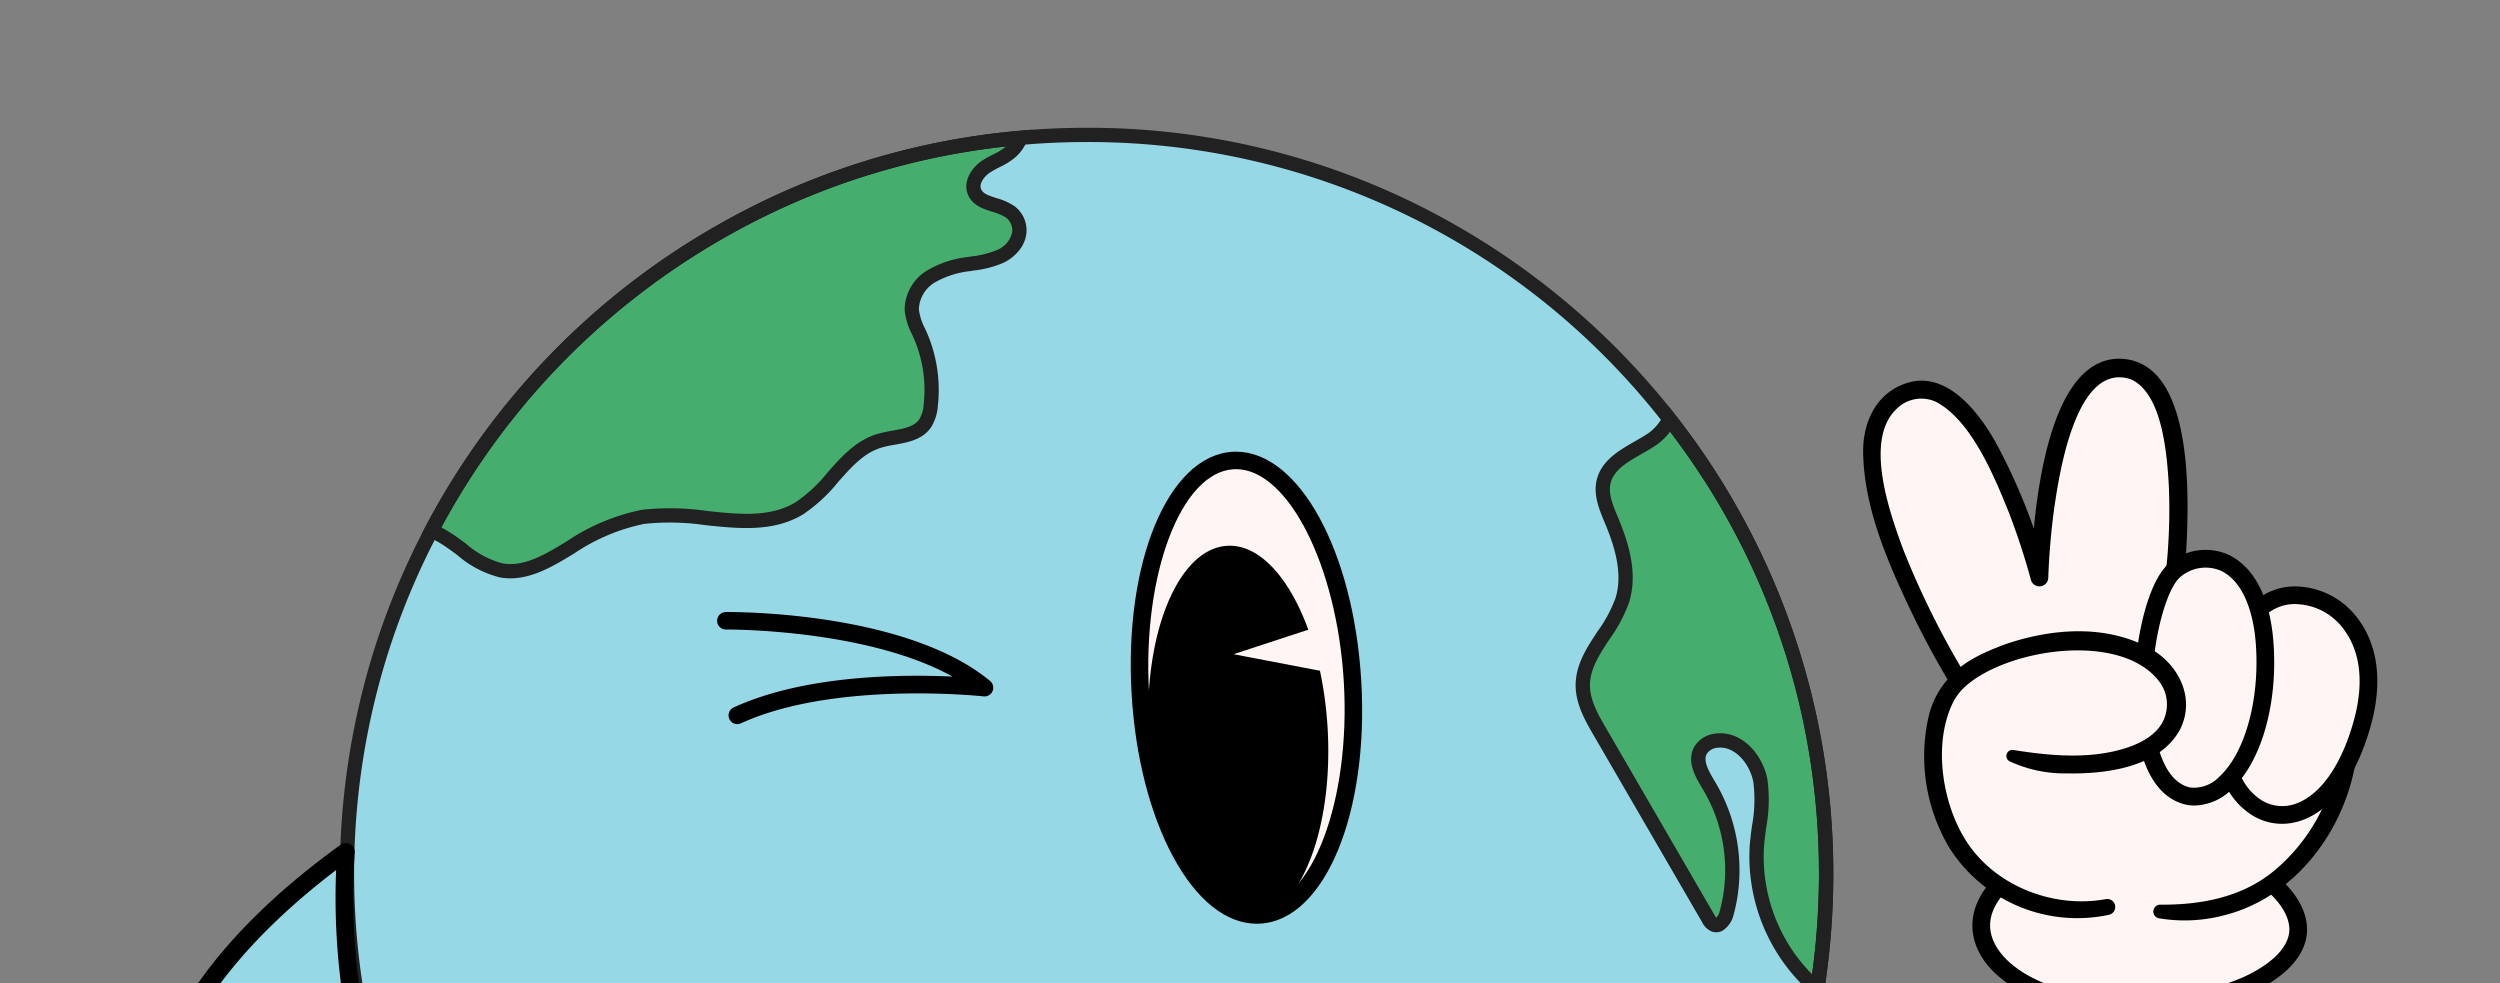 <svg xmlns="http://www.w3.org/2000/svg" xmlns:xlink="http://www.w3.org/1999/xlink" width="333" height="131" viewBox="0 0 333 131">
  <rect x="0" y="0" width="333" height="131" fill="#808080" stroke="none"/>
  <defs>
    <clipPath id="clip-path">
      <rect id="Rectangle_272" data-name="Rectangle 272" width="333" height="131" transform="translate(16239 2619.063)" fill="#fff" stroke="#707070" stroke-width="1"/>
    </clipPath>
    <clipPath id="clip-path-2">
      <rect id="Rectangle_271" data-name="Rectangle 271" width="297.698" height="329.337" fill="none"/>
    </clipPath>
  </defs>
  <g id="Groupe_de_masques_47" data-name="Groupe de masques 47" transform="translate(-16239 -2619.063)" clip-path="url(#clip-path)">
    <g id="Groupe_308" data-name="Groupe 308" transform="translate(16257.957 2636.084)">
      <g id="Groupe_307" data-name="Groupe 307" clip-path="url(#clip-path-2)">
        <path id="Tracé_4837" data-name="Tracé 4837" d="M156.044,89.907v0Zm17.226,36.331c-9.607,0-19.129-5.052-26.814-14.227-4.636-5.537-10.052-14.646-10.052-22.1a9.82,9.82,0,0,1,19.637-.217c.209,1.2,1.979,5.75,5.991,10.3,2.169,2.462,6.513,6.59,11.239,6.59,10.487,0,16.9-18.486,17.4-28.395a9.82,9.82,0,1,1,19.615.989,67.833,67.833,0,0,1-8.094,27.764c-6.932,12.44-17.206,19.29-28.926,19.29Z" transform="translate(62.658 31.633)" fill="#96d8e6"/>
        <path id="Tracé_4838" data-name="Tracé 4838" d="M146.595,81.637a8.653,8.653,0,0,0-8.641,8.645c0,7.135,5.267,15.955,9.776,21.34,7.457,8.9,16.659,13.806,25.911,13.806,11.274,0,21.181-6.636,27.9-18.684a66.572,66.572,0,0,0,7.945-27.251,8.642,8.642,0,1,0-17.261-.871c-.534,10.593-7.2,29.515-18.579,29.515-5.189,0-9.823-4.38-12.123-6.99A30.461,30.461,0,0,1,155.4,90.89a1.168,1.168,0,0,1-.168-.606c0-.034,0-.066,0-.1s-.006-.064-.006-.1a8.692,8.692,0,0,0-8.639-8.451Zm27.046,46.149c-9.962,0-19.8-5.2-27.718-14.649C141.16,107.449,135.6,98.051,135.6,90.284a11,11,0,0,1,21.991-.347,26.6,26.6,0,0,0,5.7,9.652c2.037,2.313,6.091,6.192,10.354,6.192,9.61,0,15.76-18.019,16.227-27.277a11,11,0,1,1,21.968,1.109,69.062,69.062,0,0,1-8.239,28.279C196.445,120.722,185.806,127.786,173.641,127.786Z" transform="translate(62.287 31.261)"/>
        <path id="Tracé_4839" data-name="Tracé 4839" d="M210.061,77.106c-.1,5.8-11,10.522-22.655,10.318s-19.659-5.254-19.558-11.058,9.07-11.764,20.727-11.558S210.163,71.3,210.061,77.106Z" transform="translate(77.101 29.767)" fill="#fff5f5"/>
        <path id="Tracé_4840" data-name="Tracé 4840" d="M188.357,66.352c-10.786,0-18.874,5.423-18.961,10.405-.082,4.687,6.779,9.657,18.4,9.859a36.9,36.9,0,0,0,15.158-2.8c3.962-1.776,6.258-4.093,6.3-6.358.042-2.36-2.109-5.057-5.754-7.214a30.511,30.511,0,0,0-14.575-3.885c-.188,0-.378,0-.566,0Zm.136,22.629c-.247,0-.492,0-.738-.007-11.927-.209-20.834-5.478-20.714-12.257.123-6.976,10.37-12.93,21.925-12.715A32.9,32.9,0,0,1,204.7,68.214c4.45,2.633,6.968,6.017,6.912,9.284s-2.789,6.271-7.691,8.467a39,39,0,0,1-15.425,3.015" transform="translate(76.73 29.397)"/>
        <path id="Tracé_4841" data-name="Tracé 4841" d="M189.232,93.72c-7.937,1.786-20.826-2.39-22.937-16.679-1.471-9.966,3.114-13.465,3.114-13.465s-18.684-30.222-8.512-37.5c11.09-7.939,19.278,23.77,19.278,23.77s.553-27.119,10.135-27.906,8.712,19.878,7.974,26.854,5.476,9.627,10.144,10.525c10.478,2.017,14.95,8.955,11.86,18.423-2.719,8.334-10.2,17.864-24.092,16.586" transform="translate(72.517 10.066)" fill="#fff5f5"/>
        <path id="Tracé_4842" data-name="Tracé 4842" d="M189.834,95.142a20.169,20.169,0,0,1-21.263-8.883,23.835,23.835,0,0,1-2.751-17.654,11.349,11.349,0,0,1,3.244-5.582l-.288,1.557c-1.665-2.751-3.174-5.529-4.61-8.378-3.392-7.022-7.087-14.989-7.1-22.948.032-3.626,1.614-7.272,5.232-8.723,5.516-2.285,9.951,3.352,12.342,7.542a78.361,78.361,0,0,1,7.047,17.854c.007.009-2.316.273-2.319.274.305-7.482,1.719-28.962,11.71-29.124,11.05.013,9.321,22.025,8.749,29.444-.035,4.042,3.669,6.516,7.227,7.505,1.348.4,2.748.62,4.11.988A20.279,20.279,0,0,1,217.54,62l.225.184.447.371a14.988,14.988,0,0,1,1.665,1.627,13.475,13.475,0,0,1,2.282,4.091,15.739,15.739,0,0,1,.5,2.281l.076.576A14.753,14.753,0,0,1,222.728,74c-.037.286-.055.842-.128,1.131-1.605,9.083-8.14,17.682-17.3,20.044a20.637,20.637,0,0,1-8.814.442.917.917,0,0,1,.144-1.821c5.424.053,10.9-.984,15.15-4.489a24.322,24.322,0,0,0,8.568-15.517,10.624,10.624,0,0,0-6.116-11c-2.409-1.35-5.222-1.721-7.863-2.44-2.944-.879-5.884-2.4-7.615-5.116a8.986,8.986,0,0,1-1.366-4.642c0-1.567.213-2.859.29-4.355a75.728,75.728,0,0,0,.1-8.358c-.254-4.175-.864-12.184-5.057-14.061-7.441-2.472-9.649,13.089-10.325,18.081-.344,2.767-.578,5.586-.67,8.349a1.178,1.178,0,0,1-2.319.269c-.8-2.973-1.788-5.963-2.894-8.863-1.954-4.858-5-12.291-9.7-14.811a4.654,4.654,0,0,0-5.281.909c-4.41,4.145-.912,13.924.922,18.865a113.217,113.217,0,0,0,8.327,16.723,1.13,1.13,0,0,1-.064,1.262l-.223.295-.063.057a7.591,7.591,0,0,0-1.362,1.849c-2.69,5.375-1.531,13.213,1.522,18.192,3.77,6.233,11.743,9.372,18.8,8.066a1.064,1.064,0,0,1,.441,2.081Z" transform="translate(72.148 9.682)"/>
        <path id="Tracé_4843" data-name="Tracé 4843" d="M192.652,47.907c-.881,2.841-6.121,17.26,1.213,22.709,4.359,3.238,11.262.766,14.513-10.8s-3.542-17-8.41-17.134A6.988,6.988,0,0,0,192.652,47.907Z" transform="translate(87.285 19.604)" fill="#fff5f5"/>
        <path id="Tracé_4844" data-name="Tracé 4844" d="M194.157,48.628c-.054.174-.124.39-.206.644-3.465,10.717-3.129,17.7,1,20.77a5.234,5.234,0,0,0,4.94.771c3.276-1.119,6.1-5.108,7.736-10.944,1.77-6.3.308-10.11-1.23-12.2a8.109,8.109,0,0,0-6.078-3.437,5.789,5.789,0,0,0-6.16,4.4Zm3.929,24.851a7.559,7.559,0,0,1-4.543-1.544c-7.576-5.627-3.254-19-1.834-23.389.079-.244.146-.451.2-.617a8.166,8.166,0,0,1,8.473-6.053,10.541,10.541,0,0,1,7.913,4.394c1.85,2.512,3.631,7.021,1.6,14.237-1.881,6.69-5.165,11.142-9.244,12.536A7.929,7.929,0,0,1,198.085,73.479Z" transform="translate(86.906 19.234)"/>
        <path id="Tracé_4845" data-name="Tracé 4845" d="M186.922,40.791c-4.687,3.6-7.419,28.367,1.808,30.184,5.915.861,10.85-8.753,10.1-20.143s-7.546-13.385-11.905-10.04" transform="translate(83.879 18.065)" fill="#fff5f5"/>
        <path id="Tracé_4846" data-name="Tracé 4846" d="M189.3,70.184a4.669,4.669,0,0,0,3.857-1.451c3.394-3.138,5.35-10.153,4.867-17.454-.34-5.144-2.058-8.784-4.711-9.986a5.155,5.155,0,0,0-5.3.8c-2.533,1.945-5.118,13.768-3.2,21.972C185.393,66.562,186.645,69.641,189.3,70.184Zm.54,2.395a6.346,6.346,0,0,1-.908-.066l-.058-.01c-2.154-.425-5.006-2.139-6.354-7.9-1.932-8.254.267-21.47,4.057-24.38a7.471,7.471,0,0,1,7.708-1.081c2.039.925,5.544,3.71,6.09,11.98.536,8.1-1.669,15.688-5.619,19.341A7.228,7.228,0,0,1,189.835,72.579Z" transform="translate(83.511 17.694)"/>
        <path id="Tracé_4847" data-name="Tracé 4847" d="M172.832,62.117c5.973,2.145,20.972,2.071,21.953-6.154.482-5.757-6.291-10.148-16.412-8.925-5.687.687-11.006,3.26-12.6,5.092" transform="translate(76.15 21.513)" fill="#fff5f5"/>
        <path id="Tracé_4848" data-name="Tracé 4848" d="M173.476,61.773c4.685.75,9.7,1.214,14.31-.067,2.1-.588,4.324-1.6,5.439-3.469a5.058,5.058,0,0,0-.416-5.681c-5.149-6.571-20.167-4.295-25.781.765a1.179,1.179,0,0,1-1.767-1.56c1.939-2.021,4.476-3.072,7.012-4.042,6.173-2.132,13.445-2.748,19.377.52,3.824,2.118,6.1,6.636,3.994,10.805-2.733,5.061-9.884,5.937-15.04,5.843a17.435,17.435,0,0,1-7.666-1.615.806.806,0,0,1,.537-1.5" transform="translate(75.775 21.109)"/>
        <path id="Tracé_4849" data-name="Tracé 4849" d="M113.4,223.431a9.827,9.827,0,0,1-9.319-12.925,128.818,128.818,0,0,0,5.019-28.4c1.006-14.744-.047-36.414-10.761-55.93a9.821,9.821,0,1,1,17.215-9.46c24.939,45.424,7.9,97.8,7.16,100.005A9.825,9.825,0,0,1,113.4,223.431Z" transform="translate(44.616 51.273)" fill="#96d8e6"/>
        <path id="Tracé_4850" data-name="Tracé 4850" d="M107.307,113.171a8.643,8.643,0,0,0-7.559,12.8c10.853,19.767,11.92,41.678,10.9,56.578a130.713,130.713,0,0,1-5.074,28.691,8.642,8.642,0,1,0,16.394,5.471c.73-2.186,17.617-54.09-7.075-99.064a8.651,8.651,0,0,0-7.59-4.48Zm6.469,111.809A11.008,11.008,0,0,1,103.337,210.5a128.2,128.2,0,0,0,4.962-28.11c1-14.586-.039-36.015-10.617-55.282a11,11,0,1,1,19.278-10.595c25.184,45.869,7.989,98.72,7.244,100.947A10.985,10.985,0,0,1,113.776,224.98Z" transform="translate(44.244 50.903)"/>
        <path id="Tracé_4851" data-name="Tracé 4851" d="M54.5,196.683l-.949-19.625-.061,0c.14-.007,13.954-.96,19.211-10.424,4.883-8.791,1.963-23.63-8.447-42.912a9.821,9.821,0,1,1,17.28-9.337c14.014,25.959,16.781,46.815,8.223,61.991C79.1,195.281,55.5,196.635,54.5,196.683Z" transform="translate(24.57 50.175)" fill="#96d8e6"/>
        <path id="Tracé_4852" data-name="Tracé 4852" d="M55.15,178.476l.838,17.308c4.963-.49,23.971-3.4,33.113-19.615,8.346-14.8,5.575-35.273-8.234-60.851a8.642,8.642,0,0,0-15.206,8.216C76.271,143.188,79.188,158.42,74.1,167.58c-4.616,8.311-15.329,10.414-18.95,10.9m-.282,19.757a1.18,1.18,0,0,1-1.176-1.122l-.931-19.25a1.153,1.153,0,0,1-.077-.363,1.177,1.177,0,0,1,1.1-1.242c.13-.009,13.336-.97,18.252-9.82,4.677-8.422,1.754-22.87-8.454-41.78A11,11,0,1,1,82.94,114.2c14.218,26.338,16.983,47.579,8.213,63.13-10.976,19.465-35.2,20.854-36.227,20.9Z" transform="translate(24.2 49.806)"/>
        <path id="Tracé_4853" data-name="Tracé 4853" d="M117.006,178.051c16.984,0,21.365,5.715,21.365,10.789,0,5.741-7.3,8.587-7.532,8.74H103.173c-.231-.153-7.532-3-7.532-8.74C95.641,183.766,100.022,178.051,117.006,178.051Z" transform="translate(43.933 81.789)" fill="#fff5f5"/>
        <path id="Tracé_4854" data-name="Tracé 4854" d="M103.81,196.772h27.132c2.487-1.151,6.62-3.654,6.62-7.559,0-6.2-7.168-9.611-20.186-9.611s-20.187,3.413-20.187,9.611C97.189,193.117,101.324,195.62,103.81,196.772Zm27.4,2.358H103.543a1.165,1.165,0,0,1-.572-.149l-.118-.054c-5.172-2.385-8.019-5.836-8.019-9.715,0-4.47,2.929-11.968,22.543-11.968s22.543,7.5,22.543,11.968c0,3.879-2.847,7.33-8.019,9.715l-.118.054a1.165,1.165,0,0,1-.572.149" transform="translate(43.563 81.418)"/>
        <path id="Tracé_4855" data-name="Tracé 4855" d="M127.686,189.615s11.425.5,11.241,8.8c-.109,4.886-1.007,6.573-1.007,6.573s4.073-.654,6.608.538c0,0,6.573-7.151,22.327-7.151,16.752,0,22.824,11.84,22.824,18.837,0,5.817-2.844,7.3-2.844,7.3a11.709,11.709,0,0,1,1.883,6.38c.041,3.883-9.873,10.893-38.692,10.893-22.136,0-30.166-1.627-30.166-1.627l-1.4-6.471-2.481,6.042s-17.949-1.993-20.485-6.76c-2.259-4.251,2.151-10.418,2.151-10.418s-3.12-4.882-3.12-13.954,1.672-14.4,3.621-17.222c1.961-2.846,8.915-4.229,18.06-2.768" transform="translate(43.422 86.371)" fill="#fff5f5"/>
        <path id="Tracé_4856" data-name="Tracé 4856" d="M128.11,189.074c4.992-.108,11.147,2.3,12.253,7.7a11.781,11.781,0,0,1,.139,3.114,17.369,17.369,0,0,1-1.154,6.018c0,.017-1.227-1.715-1.229-1.713a13.752,13.752,0,0,1,7.3.635l-1.367.269c6.97-6.513,18.624-8.286,27.808-7.218,8.638,1.084,16.441,6.786,18.769,15.4,1.089,4,1.013,9.57-2.5,12.422a2.764,2.764,0,0,1-.358.231l.4-1.745a12.582,12.582,0,0,1,1.947,5.106,7.964,7.964,0,0,1,.042,2.928c-1.259,4.1-7,6.318-10.664,7.57-12.79,3.951-26.356,3.669-39.592,3.412a159.5,159.5,0,0,1-19.891-1.513,1.149,1.149,0,0,1-.918-.906l-1.4-6.472,2.242.2s-2.484,6.048-2.484,6.053a1.17,1.17,0,0,1-1.217.714c-2.8-.337-5.537-.789-8.285-1.366-3.958-.931-9.988-2.166-12.718-5.405-2.6-3.825-.413-8.844,1.842-12.266l-.034,1.322a29.148,29.148,0,0,1-3.327-12.9c-.124-6.2.254-13.976,3.666-19.364a7.035,7.035,0,0,1,2.922-2.431c5.191-2.245,11.147-1.868,16.434-.776a.9.9,0,0,1-.274,1.783c-4.391-.4-14.319-1.112-17.054,2.757a18.055,18.055,0,0,0-2.179,5.54,49.66,49.66,0,0,0-1.046,12.387,28.112,28.112,0,0,0,2.687,11.454,1.342,1.342,0,0,1,.123,1.6A16.881,16.881,0,0,0,98,225.261c-1.6,3.046-2.944,7.466.962,9.268a36.624,36.624,0,0,0,9.476,3.078c2.657.558,5.375,1.006,8.057,1.328l-1.22.724,2.481-6.043a1.177,1.177,0,0,1,1.538-.642,1.193,1.193,0,0,1,.7.842l1.4,6.471-.918-.906c3.164.537,6.449.8,9.665,1.019,6.541.432,13.109.568,19.669.582,9.724-.039,19.621-.521,28.951-3.431,2.971-1.011,7.975-2.9,9.108-5.909l.039-.175a1.144,1.144,0,0,1,.01-.158A11.02,11.02,0,0,0,186.528,226c-.083-.146-.2-.328-.257-.412l.4-1.745c2.6-2.138,2.533-6.859,1.675-9.938a18.883,18.883,0,0,0-13.036-12.861c-8.788-2.569-22.69-.722-29.54,5.659-.819.835-1.738-.038-2.685-.149a13.27,13.27,0,0,0-3.057-.174c-.515.025-1.068.073-1.54.143l-1.226-1.719a18.6,18.6,0,0,0,.779-5.035,6.859,6.859,0,0,0-.992-4.612c-1.929-2.726-5.853-3.631-9.022-4.266A.915.915,0,0,1,128.11,189.074Z" transform="translate(43.039 86.003)"/>
        <path id="Tracé_4857" data-name="Tracé 4857" d="M135.58,219.737c-24.649,0-38.464-6.338-39.041-6.608a1.179,1.179,0,0,1,1-2.135c.136.063,13.966,6.385,38.041,6.385,42.283,0,49.722-4.177,50.016-4.355a1.169,1.169,0,0,1,1.623.339,1.191,1.191,0,0,1-.343,1.642C186.585,215.2,179.239,219.737,135.58,219.737Z" transform="translate(44.034 96.87)"/>
        <path id="Tracé_4858" data-name="Tracé 4858" d="M131.471,201.278a18.438,18.438,0,0,0-4.263,7.024,20.745,20.745,0,0,0-.709,2.78.935.935,0,0,1-1.848-.248,15.521,15.521,0,0,1,.448-3.139,17.163,17.163,0,0,1,3.647-7,12.9,12.9,0,0,1,1.167-1.182A1.179,1.179,0,0,1,131.471,201.278Z" transform="translate(57.259 91.508)"/>
        <path id="Tracé_4859" data-name="Tracé 4859" d="M127.861,201.155a10.73,10.73,0,0,0-6.132,4.215,23.609,23.609,0,0,0-2.5,4.251.818.818,0,0,1-1.538-.552c.171-.575.362-1.146.55-1.722a17.666,17.666,0,0,1,2.2-4.037,11.91,11.91,0,0,1,5.248-4.051,7.562,7.562,0,0,1,2.033-.458A1.179,1.179,0,0,1,127.861,201.155Z" transform="translate(54.046 91.32)"/>
        <path id="Tracé_4860" data-name="Tracé 4860" d="M98.766,226.328a1.181,1.181,0,0,1-1.131-.846c-1.365-4.651,1.814-12.435,1.951-12.765a1.178,1.178,0,1,1,2.177.9c-.838,2.031-2.8,8-1.867,11.2a1.179,1.179,0,0,1-.8,1.464A1.148,1.148,0,0,1,98.766,226.328Z" transform="translate(44.693 97.378)"/>
        <path id="Tracé_4861" data-name="Tracé 4861" d="M104.431,227.952a1.178,1.178,0,0,1-1.173-1.09c-.426-5.655,2.307-12.264,2.424-12.543a1.179,1.179,0,1,1,2.174.911c-.026.063-2.631,6.372-2.249,11.456a1.18,1.18,0,0,1-1.087,1.264Z" transform="translate(47.412 98.116)"/>
        <path id="Tracé_4862" data-name="Tracé 4862" d="M107.18,228.027a1.177,1.177,0,0,1-1.173-1.09c-.426-5.656,2.144-11.848,2.253-12.11a1.178,1.178,0,0,1,2.173.912c-.025.058-2.459,5.94-2.077,11.02a1.181,1.181,0,0,1-1.087,1.265Z" transform="translate(48.673 98.35)"/>
        <path id="Tracé_4863" data-name="Tracé 4863" d="M122.887,230.151a1.148,1.148,0,0,1-.279-.034,1.177,1.177,0,0,1-.867-1.424c1.118-4.6.541-12.011.536-12.085a1.178,1.178,0,1,1,2.348-.188c.026.318.614,7.864-.594,12.831a1.179,1.179,0,0,1-1.144.9Z" transform="translate(55.907 98.915)"/>
        <path id="Tracé_4864" data-name="Tracé 4864" d="M138.463,230.15c-.045,0-.09,0-.136-.007a1.179,1.179,0,0,1-1.036-1.306,45.358,45.358,0,0,0-.5-12.1,1.178,1.178,0,0,1,2.312-.457,46.858,46.858,0,0,1,.53,12.822A1.179,1.179,0,0,1,138.463,230.15Z" transform="translate(62.826 98.915)"/>
        <path id="Tracé_4865" data-name="Tracé 4865" d="M148.181,228.748c-.045,0-.09,0-.136-.007a1.179,1.179,0,0,1-1.036-1.306,24.007,24.007,0,0,0-1.575-11.027,1.179,1.179,0,0,1,2.158-.95A26.026,26.026,0,0,1,149.35,227.7,1.179,1.179,0,0,1,148.181,228.748Z" transform="translate(66.761 98.649)"/>
        <path id="Tracé_4866" data-name="Tracé 4866" d="M155.052,226.762c-.045,0-.09,0-.136-.007a1.179,1.179,0,0,1-1.036-1.306,17.7,17.7,0,0,0-1.836-10.058,1.179,1.179,0,0,1,2.029-1.2,19.775,19.775,0,0,1,2.148,11.529A1.178,1.178,0,0,1,155.052,226.762Z" transform="translate(69.768 98.124)"/>
        <path id="Tracé_4867" data-name="Tracé 4867" d="M157.933,224.731q-.05,0-.1,0a1.177,1.177,0,0,1-1.074-1.274c.339-4.018-1.407-8.963-1.424-9.013a1.178,1.178,0,1,1,2.218-.8c.08.222,1.937,5.471,1.554,10.007A1.18,1.18,0,0,1,157.933,224.731Z" transform="translate(71.322 97.78)"/>
        <path id="Tracé_4868" data-name="Tracé 4868" d="M64.431,169.841c3.035,16.718-1.8,22.051-6.792,22.959-5.646,1.026-9.749-5.652-9.941-5.852l-2.474-13.616-2.472-13.616c.109-.255,1.6-7.951,7.249-8.977C54.992,149.833,61.4,153.124,64.431,169.841Z" transform="translate(19.638 69.18)" fill="#fff5f5"/>
        <path id="Tracé_4869" data-name="Tracé 4869" d="M49.18,186.845c1.576,2.242,4.775,5.862,8.619,5.165,6.094-1.108,8.169-8.775,5.843-21.588-1.335-7.354-3.416-12.591-6.185-15.567a7.274,7.274,0,0,0-6.875-2.585c-3.841.7-5.565,5.214-6.252,7.869Zm7.647,7.611c-3.362,0-6.723-2.186-9.6-6.285-.032-.044-.057-.08-.074-.105a1.181,1.181,0,0,1-.248-.536L41.964,160.3a1.187,1.187,0,0,1,.044-.59c.009-.031.019-.073.032-.127,1.421-5.516,4.307-8.936,8.121-9.63a9.558,9.558,0,0,1,9.022,3.3c3.081,3.311,5.362,8.949,6.779,16.753,3.505,19.306-3.345,23.529-7.742,24.329A7.864,7.864,0,0,1,56.827,194.456Z" transform="translate(19.268 68.809)"/>
        <path id="Tracé_4870" data-name="Tracé 4870" d="M64.2,182.121s1.551,11.335-6.649,12.638c-4.825.768-6.644.184-6.644.184s1.37,3.892.652,6.6c0,0,8.206,5.189,11.023,20.7,2.995,16.491-7.565,24.583-14.446,25.835-5.721,1.039-7.692-1.494-7.692-1.494a11.7,11.7,0,0,1-5.938,2.995c-3.812.731-12.477-7.774-17.629-36.141-3.956-21.787-3.79-29.982-3.79-29.982l6.113-2.531-6.386-1.362s-1.246-18.025,2.987-21.372c3.777-2.986,10.631.255,10.631.255S30.676,154.5,39.6,152.88s14.456-.928,17.585.484c3.148,1.42,5.753,8.019,5.95,17.282" transform="translate(5.808 69.796)" fill="#fff5f5"/>
        <path id="Tracé_4871" data-name="Tracé 4871" d="M65.473,182.391c1,4.9-.269,11.383-5.386,13.438a11.776,11.776,0,0,1-3.038.693,17.343,17.343,0,0,1-6.125-.061c-.016,0,1.468-1.513,1.465-1.516a13.778,13.778,0,0,1,.68,7.3l-.509-1.3c7.651,5.7,11.478,16.851,12.07,26.082.477,8.7-3.736,17.4-11.79,21.226-3.739,1.788-9.232,2.709-12.664-.239a3.152,3.152,0,0,1-.29-.311l1.788.083A12.6,12.6,0,0,1,37,250.613a7.978,7.978,0,0,1-2.872.563c-4.258-.506-7.465-5.759-9.35-9.143-6.172-11.882-8.318-25.286-10.431-38.362a159.639,159.639,0,0,1-2.068-19.849,1.148,1.148,0,0,1,.728-1.065l6.115-2.531.2,2.242c-.006,0-6.391-1.363-6.4-1.363a1.167,1.167,0,0,1-.919-1.07c-.169-2.817-.213-5.592-.139-8.4.212-4.073.341-10.207,3.043-13.484,3.314-3.248,8.609-1.989,12.391-.381l-1.3.2a29.112,29.112,0,0,1,12.091-5.581c6.078-1.23,13.791-2.247,19.7.147a7.049,7.049,0,0,1,2.913,2.441c3.135,4.708,3.829,10.637,3.7,16.037a.9.9,0,0,1-1.8.039c-.391-4.391-1.467-14.284-5.759-16.283-5.7-2.1-12.307-1.1-18.207.028A28.117,28.117,0,0,0,27.851,159.5c-.089.07-.193.159-.247.2a1.2,1.2,0,0,1-1.306.2,16.745,16.745,0,0,0-1.8-.68c-3.282-1.032-7.869-1.562-8.943,2.6a36.651,36.651,0,0,0-1.332,9.878c-.074,2.714-.029,5.47.133,8.167l-.93-1.071,6.386,1.362a1.18,1.18,0,0,1,.2,2.243l-6.115,2.531.728-1.065c.038,3.211.371,6.49.725,9.695.744,6.516,1.786,13.006,2.944,19.465,1.777,9.565,4.019,19.221,8.549,27.884,1.532,2.752,4.261,7.323,7.438,7.91a2.926,2.926,0,0,0,.862-.123,10.98,10.98,0,0,0,4.445-2.208c.128-.107.286-.251.359-.325l1.788.085c2.568,2.179,7.2,1.267,10.074-.127a18.887,18.887,0,0,0,10.318-15.131c.956-9.109-3.346-22.465-10.846-28.066-.968-.657-.273-1.718-.333-2.669a13.215,13.215,0,0,0-.377-3.041c-.117-.5-.263-1.039-.416-1.49l1.471-1.515a18.555,18.555,0,0,0,5.092-.133,6.844,6.844,0,0,0,4.358-1.8c2.338-2.386,2.526-6.409,2.583-9.642A.914.914,0,0,1,65.473,182.391Z" transform="translate(5.437 69.404)"/>
        <path id="Tracé_4872" data-name="Tracé 4872" d="M37,246.092a1.2,1.2,0,0,1-.865-.368c-.241-.252-6.018-6.672-13.823-49.646-4.4-24.262-.641-38.994-.479-39.61a1.178,1.178,0,1,1,2.278.6c-.038.146-3.783,14.89.521,38.587,7.557,41.621,12.994,48.2,13.222,48.455a1.173,1.173,0,0,1-.854,1.98Z" transform="translate(9.269 71.471)"/>
        <path id="Tracé_4873" data-name="Tracé 4873" d="M42.406,188.189a18.728,18.728,0,0,0-6.3-2.7,20.557,20.557,0,0,0-4.232-.442.935.935,0,0,1-.086-1.862A16.7,16.7,0,0,1,42.5,185.4a12.565,12.565,0,0,1,1.372.938,1.179,1.179,0,0,1-1.464,1.848" transform="translate(14.229 84.077)"/>
        <path id="Tracé_4874" data-name="Tracé 4874" d="M41.49,184.633a9.93,9.93,0,0,0-3.864-4.476,15.877,15.877,0,0,0-2.85-1.484c-1.043-.428-2.135-.722-3.219-1.045a.817.817,0,0,1,.333-1.592,20.1,20.1,0,0,1,3.567.664,13.541,13.541,0,0,1,6.361,3.873,9.645,9.645,0,0,1,1.6,2.465,6,6,0,0,1,.36,1.033A1.178,1.178,0,0,1,41.49,184.633Z" transform="translate(14.232 80.861)"/>
        <path id="Tracé_4875" data-name="Tracé 4875" d="M13.593,161.527a1.179,1.179,0,0,1-.53-2.233c4.33-2.174,12.555-.436,12.9-.362a1.179,1.179,0,0,1-.5,2.306c-2.147-.463-8.371-1.332-11.348.163a1.166,1.166,0,0,1-.528.126" transform="translate(5.702 72.672)"/>
        <path id="Tracé_4876" data-name="Tracé 4876" d="M25.246,167.5a1.167,1.167,0,0,1-.254-.028c-.067-.015-6.735-1.452-11.668-.165a1.179,1.179,0,0,1-.594-2.282c5.484-1.429,12.473.08,12.768.145a1.179,1.179,0,0,1-.252,2.331Z" transform="translate(5.443 75.526)"/>
        <path id="Tracé_4877" data-name="Tracé 4877" d="M25.071,170.162a1.157,1.157,0,0,1-.254-.028c-.063-.013-6.281-1.359-11.209-.074a1.179,1.179,0,1,1-.594-2.281c5.484-1.43,12.035-.009,12.313.054a1.179,1.179,0,0,1-.255,2.329" transform="translate(5.573 76.778)"/>
        <path id="Tracé_4878" data-name="Tracé 4878" d="M15.377,186.268q-.584,0-1.138-.032a1.179,1.179,0,0,1,.139-2.354c4.724.279,11.91-1.614,11.983-1.633a1.179,1.179,0,0,1,.606,2.278A54.084,54.084,0,0,1,15.377,186.268Z" transform="translate(6.032 83.699)"/>
        <path id="Tracé_4879" data-name="Tracé 4879" d="M17.063,201.744a1.179,1.179,0,0,1-.076-2.355,45.253,45.253,0,0,0,11.808-2.653,1.179,1.179,0,0,1,.861,2.195,46.889,46.889,0,0,1-12.514,2.812h-.079Z" transform="translate(7.297 90.334)"/>
        <path id="Tracé_4880" data-name="Tracé 4880" d="M19.859,211.058a1.179,1.179,0,0,1-.076-2.355,24,24,0,0,0,10.563-3.52,1.179,1.179,0,0,1,1.319,1.954,25.982,25.982,0,0,1-11.727,3.918Z" transform="translate(8.581 94.16)"/>
        <path id="Tracé_4881" data-name="Tracé 4881" d="M22.761,217.468a1.179,1.179,0,0,1-.076-2.355,17.679,17.679,0,0,0,9.563-3.6,1.179,1.179,0,0,1,1.544,1.782,19.737,19.737,0,0,1-10.952,4.175Z" transform="translate(9.914 97.026)"/>
        <path id="Tracé_4882" data-name="Tracé 4882" d="M24.9,219.94a1.179,1.179,0,0,1-.111-2.352c4.012-.384,8.563-2.986,8.61-3.012a1.178,1.178,0,0,1,1.178,2.042c-.2.118-5.035,2.884-9.563,3.317A.987.987,0,0,1,24.9,219.94Z" transform="translate(10.899 98.494)"/>
        <path id="Tracé_4883" data-name="Tracé 4883" d="M215.7,99.073a99.32,99.32,0,0,1-1.185,15.323v0A98.54,98.54,0,1,1,108.409,1.038q4.339-.385,8.779-.385A98.456,98.456,0,0,1,215.7,99.073" transform="translate(8.583 0.3)" fill="#96d8e6"/>
        <path id="Tracé_4884" data-name="Tracé 4884" d="M163.884,87.151a99.322,99.322,0,0,1-1.185,15.323,23.278,23.278,0,0,1-8.043-18.916c.215-2.919.992-5.852.486-8.734s-2.92-5.763-5.829-5.417a2.843,2.843,0,0,0-2.1,1.191c-.93,1.475.18,3.329,1.083,4.82a21.866,21.866,0,0,1,2.329,16.988c-.228.817-.858,1.811-1.659,1.531a1.634,1.634,0,0,1-.766-.807q-7.235-12.471-14.474-24.943c-1.108-1.909-2.249-3.934-2.252-6.141-.007-4.231,4.031-7.335,5.273-11.379,1.07-3.476-.041-7.227-1.44-10.582-.69-1.656-1.47-3.432-1.055-5.176.683-2.873,4.037-4.012,6.487-5.664a7.862,7.862,0,0,0,2.3-2.639,97.94,97.94,0,0,1,20.838,60.544" transform="translate(60.396 12.222)" fill="#45ad6e"/>
        <path id="Tracé_4885" data-name="Tracé 4885" d="M163.227,88.522c0,.255-.006.509-.01.765,0,.178-.006.359-.012.538,0,.2-.009.41-.016.614,0,.077,0,.156-.006.233-.009.242-.016.486-.026.73,0,.058,0,.118-.007.178-.009.244-.02.487-.032.728-.01.22-.02.436-.032.655-.01.185-.019.371-.029.555-.036.626-.08,1.248-.13,1.872-.022.287-.045.576-.07.861-.044.521-.093,1.036-.149,1.556-.02.185-.038.377-.06.562s-.042.384-.066.576c-.079.709-.168,1.414-.266,2.119a22.258,22.258,0,0,1-6.411-16.9c.064-.865.181-1.759.3-2.627a20.666,20.666,0,0,0,.177-6.341c-.546-3.117-3.059-6.236-6.281-6.236a4.938,4.938,0,0,0-.6.036,3.75,3.75,0,0,0-2.789,1.63c-1.249,1.982.09,4.2,1.071,5.82a20.99,20.99,0,0,1,2.228,16.237,1.95,1.95,0,0,1-.455.851,2.835,2.835,0,0,1-.228-.347q-7.235-12.471-14.474-24.943c-1-1.713-2.122-3.656-2.125-5.664,0-2.185,1.262-4.107,2.6-6.142a19.821,19.821,0,0,0,2.627-4.953c1.207-3.93-.153-8.066-1.472-11.23l-.066-.155c-.626-1.5-1.273-3.046-.944-4.435.426-1.785,2.24-2.827,4.165-3.929.645-.371,1.311-.752,1.926-1.167a7.6,7.6,0,0,0,1.831-1.788l0,0c.146.193.292.382.433.579s.3.391.439.59c.092.125.184.248.274.375.169.225.334.455.5.683s.341.477.509.715c.225.317.444.633.664.953.193.279.382.56.574.841s.377.565.562.846c.374.566.738,1.132,1.1,1.7.18.286.358.575.533.86s.35.576.525.864q1.878,3.13,3.507,6.382.374.742.733,1.491c.019.034.032.069.048.1.144.3.288.6.428.908s.28.606.419.908.266.587.394.88c.025.06.053.118.076.177.115.257.226.517.337.776.13.306.261.614.388.922s.255.619.378.927.236.587.352.88c.149.378.295.759.438,1.138.1.26.194.52.289.779.108.286.213.576.315.867.02.054.038.107.058.162q.153.427.3.857t.3.883c.023.072.048.143.072.217.074.225.15.448.222.674.029.09.06.182.088.274.074.226.144.454.216.68.038.123.074.245.115.372.061.2.12.394.178.593.019.066.039.128.057.2.089.292.177.585.258.88s.172.6.254.9c.013.05.028.1.041.153q.114.412.225.827c.007.026.016.054.022.079q.236.893.454,1.789c.023.095.045.188.069.283.05.2.1.4.143.6.029.127.06.255.088.382.055.229.107.461.156.693.016.066.031.13.044.2.05.219.095.436.14.657.032.144.064.292.092.436.035.168.071.333.1.5s.066.315.095.473c.036.177.072.353.1.53.026.133.051.267.076.4.055.287.107.575.156.861.057.315.111.629.162.946.006.025.01.055.015.083.055.321.107.639.155.96.038.239.074.479.109.722.023.161.048.321.07.48.041.274.077.55.115.829q.059.447.117.893c0,.034.01.07.015.105.039.325.077.649.115.976.035.308.069.616.1.925q.063.578.115,1.159c.022.215.038.428.055.642.039.438.076.879.105,1.321.022.282.039.565.058.846.012.181.023.368.031.55.016.248.028.493.041.74.036.741.067,1.484.085,2.228.01.26.016.521.02.779.013.671.022,1.34.022,2.014,0,.288,0,.568-.006.845M159.562,54.8A98.937,98.937,0,0,0,144.1,26.555l-.865-1.108-.006.01-.517.879-.188.325c-.112.193-.225.374-.339.544a6.255,6.255,0,0,1-1.675,1.785c-.559.377-1.167.725-1.81,1.093-2.087,1.2-4.454,2.555-5.07,5.141-.473,1.989.33,3.913,1.038,5.607l.064.155c1.2,2.868,2.439,6.589,1.411,9.935a18.1,18.1,0,0,1-2.4,4.466c-1.436,2.183-2.925,4.439-2.919,7.193,0,2.52,1.322,4.791,2.382,6.618L147.68,94.142a2.51,2.51,0,0,0,1.275,1.227,1.756,1.756,0,0,0,1.424-.105A3.457,3.457,0,0,0,151.85,93.2a22.937,22.937,0,0,0-2.433-17.737c-.935-1.55-1.667-2.906-1.09-3.821a1.9,1.9,0,0,1,1.4-.752c2.32-.277,4.344,2.173,4.776,4.636a18.965,18.965,0,0,1-.19,5.762c-.12.893-.239,1.817-.309,2.738a24.26,24.26,0,0,0,7.97,19.35c.13.123.264.241.4.358l.444.382h0l.841.727.016.013.258-1.645.007-.054q.081-.51.155-1.024c.045-.318.089-.633.133-.951q.267-1.983.458-3.981.083-.871.15-1.745.074-.968.131-1.939c.019-.33.036-.663.053-.994.026-.559.05-1.116.066-1.677q.05-1.578.051-3.158A99.057,99.057,0,0,0,159.562,54.8" transform="translate(60.095 11.689)" fill="#212121"/>
        <path id="Tracé_4886" data-name="Tracé 4886" d="M104.705,13.48a4.233,4.233,0,0,1-2.545,3.227,15.02,15.02,0,0,1-4.166,1.02,12.871,12.871,0,0,0-5.045,1.646,5.265,5.265,0,0,0-2.579,4.409,10.167,10.167,0,0,0,1.157,3.494A18.311,18.311,0,0,1,92.9,36.522a5.188,5.188,0,0,1-.775,2.462c-1.3,1.82-3.99,1.648-6.128,2.3-4.464,1.369-6.589,6.526-10.575,8.958-6.03,3.678-13.858.076-20.843,1.156a26.874,26.874,0,0,0-9.636,4.044c-2.846,1.728-5.976,3.675-9.257,3.091-2.8-.5-4.919-2.723-7.329-4.245a14.7,14.7,0,0,0-1.97-1.043,98.937,98.937,0,0,1,38.444-39.8A97.947,97.947,0,0,1,104.87.918a5.04,5.04,0,0,1-1.322,1.875,31.968,31.968,0,0,1-3.333,1.986c-1.071.728-1.961,2.058-1.508,3.27.661,1.776,3.275,1.6,4.791,2.739a3.1,3.1,0,0,1,1.207,2.691" transform="translate(12.122 0.422)" fill="#45ad6e"/>
        <path id="Tracé_4887" data-name="Tracé 4887" d="M103.335,2.419a8.365,8.365,0,0,1-1.723,1.058,13.453,13.453,0,0,0-1.516.858c-1.347.918-2.5,2.685-1.867,4.393.566,1.51,2.012,1.976,3.291,2.385a6.418,6.418,0,0,1,1.823.778,2.142,2.142,0,0,1,.827,1.852h0a3.3,3.3,0,0,1-2.008,2.447,12.336,12.336,0,0,1-3.425.864c-.161.026-.321.048-.48.076a13.74,13.74,0,0,0-5.413,1.786,6.178,6.178,0,0,0-3.012,5.249,8.813,8.813,0,0,0,.979,3.256c.088.191.175.384.258.578a17.306,17.306,0,0,1,1.3,8.763,4.366,4.366,0,0,1-.6,2.015c-.692.972-2.081,1.223-3.551,1.487a18.355,18.355,0,0,0-2.081.457c-2.8.861-4.721,3.025-6.574,5.118a19.58,19.58,0,0,1-4.215,3.937c-3.389,2.066-7.466,1.642-11.786,1.192a34.237,34.237,0,0,0-8.705-.165,27.71,27.71,0,0,0-9.985,4.171l-.161.1c-2.739,1.661-5.57,3.378-8.437,2.869A12.143,12.143,0,0,1,31.4,55.318c-.68-.506-1.383-1.029-2.115-1.49-.379-.236-.772-.463-1.17-.67.121-.223.241-.444.363-.664s.228-.419.344-.626q.679-1.213,1.386-2.4c.149-.248.3-.5.449-.746q.679-1.116,1.383-2.209c.286-.444.578-.887.871-1.325q1.208-1.815,2.5-3.57.252-.344.508-.683c.315-.422.63-.839.951-1.254.2-.261.4-.517.609-.775.174-.222.349-.439.525-.66s.356-.441.534-.661.362-.436.541-.654c.133-.163.27-.324.4-.485.228-.273.463-.541.695-.811.184-.215.371-.428.556-.639s.377-.426.565-.635.378-.425.569-.632.381-.416.575-.626l.482-.515c.236-.255.476-.506.719-.759.181-.191.369-.379.553-.572s.349-.359.528-.536l.123-.126c.18-.182.365-.365.547-.543s.337-.334.508-.5c.233-.226.471-.457.711-.686l.592-.563a.381.381,0,0,0,.036-.034q.3-.285.609-.566c.248-.228.5-.457.749-.683.171-.155.339-.305.509-.455q.3-.274.613-.544c.018-.013.034-.029.054-.044.2-.177.4-.353.606-.527.479-.414.96-.82,1.446-1.223.172-.142.343-.283.517-.425q.331-.269.663-.534c.222-.18.442-.353.665-.528s.447-.35.673-.525.449-.346.677-.52.452-.341.68-.512.457-.34.686-.509.46-.331.69-.5q2.423-1.745,4.962-3.343c.46-.289.921-.578,1.383-.858q1.138-.694,2.3-1.353c.333-.191.67-.377,1-.566.05-.025.1-.054.146-.082.349-.191.695-.381,1.046-.569s.7-.377,1.058-.56c.073-.039.143-.077.216-.115q.438-.228.88-.451l.124-.061c.352-.18.706-.356,1.062-.527.374-.182.747-.365,1.124-.543.311-.146.622-.293.934-.438.47-.215.937-.425,1.408-.632.325-.144.651-.286.979-.428a.808.808,0,0,1,.082-.035c.372-.161.747-.315,1.122-.474l.069-.026q1.127-.462,2.262-.9c.385-.147.773-.292,1.16-.436.362-.13.725-.264,1.086-.39l.292-.105c.32-.112.638-.22.957-.327.393-.133.784-.264,1.178-.39.2-.066.393-.128.588-.188.216-.073.432-.139.648-.2.177-.057.358-.111.536-.165.763-.232,1.532-.455,2.3-.667.21-.06.419-.118.629-.172.083-.025.166-.044.248-.069l.4-.1q1.8-.473,3.618-.871c.184-.042.369-.082.552-.121.222-.05.444-.093.665-.142l.557-.112c.426-.085.848-.169,1.274-.248l.613-.114.693-.123c.177-.028.355-.06.531-.09.207-.035.413-.067.62-.1l.617-.1.76-.114c.34-.05.679-.1,1.022-.144l.076-.009c.407-.057.819-.108,1.229-.158l.045-.006q.609-.077,1.217-.139a.04.04,0,0,0-.02.012M105.2.312A98.335,98.335,0,0,0,64.777,12.965a99.562,99.562,0,0,0-38.816,40.18l-.088.168-.387.738h0l.876.382.06.023c.271.12.538.248.8.384.355.182.7.379,1.038.594.671.425,1.313.9,1.993,1.408a13.74,13.74,0,0,0,5.675,2.97,7.973,7.973,0,0,0,1.382.123c3.043,0,5.858-1.71,8.38-3.238l.161-.1a26.053,26.053,0,0,1,9.284-3.915,32.843,32.843,0,0,1,8.221.177c4.444.46,9.038.937,12.972-1.462a21.308,21.308,0,0,0,4.651-4.3c1.756-1.985,3.413-3.854,5.706-4.558a15.726,15.726,0,0,1,1.858-.406c1.7-.305,3.624-.652,4.768-2.258a6.1,6.1,0,0,0,.943-2.907,19.187,19.187,0,0,0-1.445-9.731c-.088-.2-.177-.4-.27-.6a7.216,7.216,0,0,1-.81-2.551,4.332,4.332,0,0,1,2.142-3.573,12.126,12.126,0,0,1,4.677-1.5c.156-.023.315-.048.471-.076a13.866,13.866,0,0,0,3.958-1.026,5.984,5.984,0,0,0,2.15-1.713,4.385,4.385,0,0,0,.931-2.29,4.033,4.033,0,0,0-1.583-3.539,7.981,7.981,0,0,0-2.389-1.073c-1.14-.368-1.852-.622-2.082-1.236-.264-.706.4-1.634,1.153-2.148a11.6,11.6,0,0,1,1.31-.738,9.853,9.853,0,0,0,2.113-1.321,5.816,5.816,0,0,0,1.318-1.686c.093-.177.178-.353.255-.539l.188-.452.412-.985.006-.015Z" transform="translate(11.708 0.079)" fill="#212121"/>
        <path id="Tracé_4888" data-name="Tracé 4888" d="M96.141,107.091c.061,2.849-.53,5.858.69,8.434,1.681,3.554,6.021,4.8,9.859,5.656l13.829,3.1c4.594,1.03,9.816,2.544,11.752,6.831a10.3,10.3,0,0,1-.255,8.091,30.575,30.575,0,0,1-4.531,6.954c-.215.27-.425.539-.641.808s-.409.517-.611.775q-.195.243-.385.485h0c-.2.257-.406.509-.609.763-.123.156-.25.312-.372.47-.258.061-.514.123-.772.181q-4.748,1.11-9.616,1.751a100.036,100.036,0,0,1-63.291-12.8c0-.21.01-.42.022-.63.006-.147.015-.3.026-.445h0c.012-.207.028-.41.047-.616.015-.147.028-.292.047-.436a15.94,15.94,0,0,1,5.245-10.586c1.633-1.424,3.618-2.49,4.915-4.225,2.03-2.716,1.967-6.49,3.66-9.427,2.058-3.571,6.246-5.226,10.129-6.615q6.473-2.32,12.968-4.582A7.582,7.582,0,0,1,92,100.4c2.8.5,4.077,3.847,4.139,6.693" transform="translate(23.514 46.09)" fill="#45ad6e"/>
        <path id="Tracé_4889" data-name="Tracé 4889" d="M124.021,149.65c-3.014.692-6.106,1.252-9.2,1.659a99.108,99.108,0,0,1-62.383-12.5c0-.156.01-.309.018-.457v-.05c.016-.359.041-.687.072-1.013v-.007a15.088,15.088,0,0,1,4.968-10.395c.534-.466,1.1-.889,1.709-1.337a15.45,15.45,0,0,0,3.345-3.034,15.427,15.427,0,0,0,2.234-5.4,16.877,16.877,0,0,1,1.489-4.121c1.845-3.2,5.6-4.756,9.623-6.194,4.143-1.486,8.384-2.983,12.961-4.581a6.922,6.922,0,0,1,3.273-.587c.055.01.108.022.162.036,2.119.5,3.138,3.3,3.192,5.745.016.724-.012,1.454-.044,2.224-.083,2.207-.172,4.489.823,6.593,1.78,3.762,6.106,5.192,10.515,6.179l13.827,3.1c4.768,1.067,9.413,2.568,11.1,6.294a9.34,9.34,0,0,1-.268,7.332,29.781,29.781,0,0,1-4.4,6.731q-.574.727-1.147,1.449l-.1.133c-.058.073-.115.143-.171.216-.271.343-.543.684-.823,1.032-.053.069-.108.134-.162.2h0c-.2.248-.4.5-.6.749M92.461,99.758a8.439,8.439,0,0,0-4.234.664c-4.584,1.6-8.829,3.1-12.977,4.584-4.193,1.5-8.466,3.279-10.633,7.037a18.662,18.662,0,0,0-1.677,4.575,13.749,13.749,0,0,1-1.919,4.758,13.809,13.809,0,0,1-2.954,2.644c-.609.452-1.238.918-1.826,1.435a16.641,16.641,0,0,0-5.513,10.76c-.039.292-.072.588-.1.89,0,.051-.01.1-.013.153-.026.308-.048.62-.064.951,0,.041,0,.08-.006.123.252.152.5.3.759.451.06.037.12.07.178.1a100.042,100.042,0,0,0,63.291,12.8q4.862-.641,9.617-1.75l.771-.182c.508-.123,1.016-.252,1.522-.382q.3-.372.592-.747l.1-.13c.1-.127.2-.254.3-.381.283-.359.566-.715.848-1.074.055-.07.112-.142.168-.213a30.33,30.33,0,0,0,4.495-6.963,14.108,14.108,0,0,0,.7-2.129,10.46,10.46,0,0,0-.452-6.719c-2.027-4.486-7.165-6.194-12.413-7.368l-13.83-3.1c-3.667-.819-7.7-1.96-9.2-5.133-.8-1.684-.721-3.637-.642-5.706.031-.768.061-1.559.044-2.342-.077-3.361-1.627-7.021-4.93-7.611" transform="translate(23.218 45.789)" fill="#212121"/>
        <path id="Tracé_4890" data-name="Tracé 4890" d="M215.04,100.211c0,.255-.006.509-.01.765,0,.178-.006.359-.012.538,0,.2-.009.41-.016.614,0,.077,0,.156-.006.233-.009.242-.016.486-.026.73,0,.058,0,.118-.007.178-.01.244-.02.487-.032.728-.01.22-.02.436-.032.655-.01.185-.019.371-.029.555-.036.626-.08,1.248-.13,1.872q-.033.431-.07.861c-.044.521-.093,1.036-.149,1.556-.02.188-.038.377-.06.562s-.042.382-.066.576c-.079.709-.168,1.414-.266,2.119-.054.393-.111.782-.171,1.173-.028.21-.061.417-.093.626l-.009.063c-.025.149-.048.3-.074.448a96.811,96.811,0,0,1-64.118,76.429,98.545,98.545,0,0,1-32.177,5.353q-2.185,0-4.359-.1A97.093,97.093,0,0,1,84.137,191c-.248-.09-.5-.181-.744-.274-.058-.023-.118-.044-.177-.067-.311-.117-.62-.234-.93-.355-.207-.079-.416-.161-.622-.241-.036-.016-.074-.031-.111-.044-.209-.082-.414-.166-.623-.25-.226-.092-.449-.182-.676-.277-.5-.21-1.011-.425-1.512-.641-.168-.073-.331-.142-.5-.217-.223-.1-.444-.2-.665-.295-.39-.177-.779-.353-1.166-.531q-1.8-.841-3.567-1.751c-.787-.4-1.57-.822-2.342-1.248q-2.108-1.16-4.158-2.425c-.184-.112-.371-.226-.553-.343-.213-.133-.428-.269-.639-.4s-.425-.271-.635-.407-.426-.277-.636-.419-.414-.271-.619-.407l-.016-.01c-.19-.128-.378-.258-.569-.384-.029-.02-.058-.039-.086-.06-.2-.134-.393-.27-.587-.4s-.414-.287-.622-.432-.412-.29-.616-.438-.41-.293-.614-.441-.409-.3-.611-.447q-.361-.267-.721-.537c-.355-.267-.708-.536-1.058-.81q-2.489-1.924-4.855-4.015c-.137-.12-.276-.241-.41-.363l-.422-.376c-.12-.107-.236-.215-.356-.323s-.231-.213-.346-.32q-1.394-1.281-2.739-2.622l-.512-.511c-.206-.207-.412-.42-.616-.629-.158-.161-.312-.321-.467-.48l-.525-.55c-.163-.175-.327-.347-.487-.521-.182-.2-.365-.393-.544-.591s-.341-.375-.512-.562-.337-.377-.506-.568c-.032-.035-.064-.072-.093-.105-.136-.155-.274-.309-.409-.466-.092-.1-.181-.209-.27-.314-.226-.257-.448-.517-.668-.778a97.047,97.047,0,0,1-10.513-15.087q-.4-.7-.781-1.411c-.13-.238-.258-.477-.385-.715s-.239-.454-.36-.682a97.655,97.655,0,0,1-6.869-73.43c.1-.334.2-.668.309-1,.026-.08.053-.163.076-.242.079-.251.162-.5.244-.754.245-.749.5-1.5.765-2.24a97.359,97.359,0,0,1,5.133-11.866c.139-.271.277-.54.422-.811l.019-.032q.221-.422.448-.842c.12-.223.239-.444.362-.665s.228-.417.344-.626q.679-1.211,1.386-2.4c.149-.25.3-.5.449-.746q.679-1.119,1.383-2.211c.286-.444.578-.886.871-1.325q1.211-1.815,2.5-3.57c.166-.228.334-.457.508-.683.312-.422.63-.838.952-1.252.2-.261.4-.518.609-.776.172-.222.346-.439.525-.658s.356-.442.534-.663.359-.435.541-.654c.133-.162.27-.324.4-.483.228-.273.463-.543.695-.811.182-.216.371-.428.556-.641s.375-.425.565-.635.378-.422.569-.63.381-.417.575-.626c.159-.174.321-.344.482-.517.236-.254.476-.5.719-.756.181-.193.368-.382.553-.575s.349-.359.528-.534c.039-.039.079-.082.123-.126.181-.182.365-.366.547-.544s.337-.334.508-.5c.233-.228.471-.458.711-.686l.593-.563.036-.034q.3-.282.609-.565c.248-.231.5-.46.749-.683.171-.158.34-.309.509-.458.2-.182.407-.365.613-.543.018-.013.034-.029.054-.045.2-.177.4-.353.606-.527q.718-.617,1.446-1.221c.172-.143.343-.285.517-.425.22-.18.441-.36.663-.534s.442-.358.665-.53.447-.35.673-.524.449-.349.677-.52.452-.343.68-.512.457-.341.686-.509.46-.336.69-.5q2.423-1.742,4.962-3.342.69-.436,1.383-.858,1.138-.692,2.3-1.353c.333-.19.67-.378,1-.566.05-.026.1-.055.146-.082.349-.191.7-.382,1.046-.571s.7-.377,1.058-.56l.216-.114q.438-.23.88-.452l.124-.061c.352-.178.708-.355,1.062-.527.374-.182.747-.365,1.124-.54.311-.149.622-.293.934-.438.47-.216.937-.426,1.408-.635.325-.144.652-.286.979-.428.026-.012.054-.023.082-.034.375-.161.747-.318,1.122-.473l.069-.028q1.127-.464,2.262-.9c.385-.149.773-.293,1.16-.433.362-.133.725-.266,1.086-.393.1-.034.194-.07.292-.1.32-.112.636-.223.957-.328.391-.133.784-.266,1.178-.39.2-.066.393-.127.588-.188.216-.072.432-.137.648-.2.177-.055.358-.111.536-.165.763-.231,1.532-.455,2.3-.667.209-.06.419-.117.629-.172.083-.023.166-.044.248-.067.133-.036.267-.072.4-.105Q94.479,4.6,96.3,4.2c.182-.042.366-.082.552-.121.222-.048.444-.093.665-.14l.557-.114c.426-.085.848-.168,1.274-.247l.613-.114c.232-.041.464-.08.693-.123.177-.032.355-.061.531-.09l.62-.1c.2-.034.412-.067.617-.1.254-.038.508-.076.76-.115.34-.05.679-.1,1.022-.142.023,0,.051-.007.076-.01.407-.058.819-.109,1.229-.159l.045-.006c.407-.05.811-.1,1.217-.139.463-.051.925-.1,1.388-.14.21-.022.422-.039.632-.06.181-.016.36-.032.541-.045,2.687-.225,5.426-.337,8.155-.337a97.026,97.026,0,0,1,76.5,36.989c.137.175.276.347.413.524.069.086.137.175.2.266q.309.392.607.788.219.285.435.576c.147.2.293.391.439.59.092.126.184.248.274.375.169.225.334.455.5.683s.341.477.509.715c.225.317.444.633.664.953.193.279.382.56.574.841s.377.563.562.846c.374.566.738,1.132,1.1,1.7.178.286.356.574.533.86s.35.576.525.864q1.878,3.133,3.507,6.382.374.742.733,1.491c.019.034.032.069.048.1.144.3.287.6.428.908s.28.606.419.908.266.587.394.88c.025.06.053.12.076.177.115.26.226.517.337.776.13.306.261.616.388.922s.255.619.378.927.235.587.352.88c.149.378.295.759.438,1.138q.147.39.289.779.162.431.315.867c.02.054.038.107.058.162q.151.427.3.857t.3.883c.023.072.048.143.071.217.074.226.149.448.222.674.029.09.06.182.088.274.073.226.144.454.216.68.038.123.074.245.115.372.061.2.12.394.178.593.019.066.039.128.057.2.088.293.175.587.258.88s.172.6.254.9c.013.05.028.1.041.153.076.274.152.552.225.827.007.026.016.054.022.079.156.6.309,1.191.454,1.789.023.095.045.188.069.283.048.2.1.4.143.6.029.127.06.255.088.382.053.229.105.463.156.693.016.066.031.13.044.2q.072.328.14.657c.031.144.063.289.092.436.034.166.07.333.1.5s.066.315.095.473c.034.177.07.353.1.53.026.133.051.267.076.4.053.285.107.575.156.861.055.315.111.63.162.946.006.025.01.055.015.083.053.321.105.638.155.96.038.239.074.479.109.722l.07.48c.041.274.077.55.115.829.039.3.077.6.117.893,0,.034.01.07.015.105q.059.488.115.976c.035.309.069.617.1.925.042.385.08.773.115,1.159.02.215.038.428.055.642.039.438.076.879.105,1.321.022.282.041.565.058.846.012.181.023.368.031.55.016.248.029.493.041.741.036.74.067,1.483.085,2.227.01.26.016.521.02.779.013.671.022,1.34.022,2.014,0,.287,0,.568-.006.845m-3.666-33.723a98.937,98.937,0,0,0-15.466-28.244q-.431-.554-.871-1.1a100.391,100.391,0,0,0-33.213-26.751A98.5,98.5,0,0,0,117.492,0c-2.437,0-4.887.089-7.3.267-.524.036-1.045.077-1.564.126A98.376,98.376,0,0,0,68.2,13.044,99.578,99.578,0,0,0,29.385,53.226l-.086.168c-.127.245-.257.492-.382.74a98.669,98.669,0,0,0-5.191,12.021c-.377,1.057-.733,2.123-1.071,3.19-.09.279-.177.562-.264.842-.022.067-.039.13-.06.2a99.792,99.792,0,0,0,2.23,64.479q1.756,4.575,3.937,8.939c.118.236.236.471.356.708q.357.7.727,1.389A99.078,99.078,0,0,0,42.14,164.236c.128.155.264.306.4.46a99.9,99.9,0,0,0,40.2,27.817c.339.125.677.251,1.02.375a98.984,98.984,0,0,0,26.985,5.638q3.36.228,6.758.226a99.231,99.231,0,0,0,31.4-5.054c1.293-.429,2.582-.886,3.857-1.372q4.564-1.727,8.921-3.888a99.652,99.652,0,0,0,53.8-71.907c.1-.543.185-1.087.273-1.632l.009-.054c.053-.34.105-.68.155-1.023.045-.32.089-.635.133-.953q.267-1.981.457-3.981.088-.871.152-1.745c.051-.645.095-1.293.13-1.938.02-.331.038-.664.054-1,.026-.557.05-1.116.066-1.677q.05-1.578.051-3.157a99.179,99.179,0,0,0-5.582-32.888" transform="translate(8.283 0)" fill="#212121"/>
        <path id="Tracé_4891" data-name="Tracé 4891" d="M35.726,101.7s8.476-5.039,19.633-.652c6.963,2.738,6.588,6.776,6.588,6.776s14.259,5.135,13.642,15.717a14.723,14.723,0,0,1-.86,4.289,10.748,10.748,0,0,1,.25,8.47c-1.575,4.007-4.374,5.109-4.374,5.109a13.8,13.8,0,0,1-.876,6.43c-1.541,3.923-6.191,6.049-6.885,6.809-.943,1.033-.762,2.252-1.729,4.714-1.344,3.424-14.486,9.734-28.886,4.072-12.472-4.9-9.33-12.971-7.857-13.058,0,0-9.525-6.878-7.24-17.6Z" transform="translate(7.706 45.595)" fill="#fff5f5"/>
        <path id="Tracé_4892" data-name="Tracé 4892" d="M25.051,151.892a3.928,3.928,0,0,0-.537,2.9c.26,1.811,1.713,5.248,8.518,7.923a31.006,31.006,0,0,0,18.626,1.324c5.192-1.283,8.28-3.58,8.731-4.728a17.65,17.65,0,0,0,.73-2.363,5.681,5.681,0,0,1,1.226-2.716,7.536,7.536,0,0,1,1.335-1c1.607-1.059,4.3-2.831,5.327-5.449a12.746,12.746,0,0,0,.8-5.827,1.181,1.181,0,0,1,.736-1.268,7.8,7.8,0,0,0,3.71-4.444,9.484,9.484,0,0,0-.2-7.484,1.2,1.2,0,0,1-.051-1,13.756,13.756,0,0,0,.775-3.913c.557-9.569-12.73-14.49-12.867-14.538a1.179,1.179,0,0,1-.772-1.219c0-.108.088-3.237-5.845-5.569a22.8,22.8,0,0,0-18.357.438L18.617,133.59c-1.945,9.712,6.456,15.948,6.818,16.211a1.181,1.181,0,0,1-.384,2.093Zm16.942,15.266a33.894,33.894,0,0,1-9.824-2.246c-10.377-4.08-10.262-10.217-9.981-12a5.627,5.627,0,0,1,.754-2.11c-2.579-2.288-8.546-8.723-6.592-17.892a1.182,1.182,0,0,1,.142-.36l18.6-31.076a1.173,1.173,0,0,1,.409-.407c.368-.217,9.1-5.281,20.667-.736,5.732,2.253,7,5.467,7.268,7.043,3.021,1.245,14.291,6.583,13.706,16.616a16.923,16.923,0,0,1-.766,4.161,12.006,12.006,0,0,1,.077,8.96,10.784,10.784,0,0,1-4.234,5.349A15.326,15.326,0,0,1,71.2,148.65c-1.3,3.313-4.5,5.422-6.223,6.555-.353.232-.791.522-.9.626a3.663,3.663,0,0,0-.673,1.693,20.316,20.316,0,0,1-.82,2.65c-.922,2.344-5.184,4.876-10.364,6.156a32.5,32.5,0,0,1-10.229.827Z" transform="translate(7.333 45.221)"/>
        <path id="Tracé_4893" data-name="Tracé 4893" d="M36.3,138.415c-4.517,1.893-10.719-.185-14.594-2.764a1.18,1.18,0,0,1,1.249-2A30.229,30.229,0,0,0,26.02,135.2a24.054,24.054,0,0,0,6.547,1.791,13.692,13.692,0,0,0,3.346.041A.729.729,0,0,1,36.3,138.415Z" transform="translate(9.734 61.319)"/>
        <path id="Tracé_4894" data-name="Tracé 4894" d="M32.479,135.043c.73,1.526,1.112,3.206,1.8,4.746.222.5.467.985.73,1.478a.67.67,0,0,1-.96.9,8.75,8.75,0,0,1-2.96-4.956c-.115-.811-.642-2.658.7-2.669A.818.818,0,0,1,32.479,135.043Z" transform="translate(14.19 61.803)"/>
        <path id="Tracé_4895" data-name="Tracé 4895" d="M43.8,104.026a15.688,15.688,0,0,1,6.428.568,1.183,1.183,0,1,1-.862,2.193,14.007,14.007,0,0,0-5.5-1.408A.681.681,0,0,1,43.8,104.026Z" transform="translate(19.853 47.733)"/>
        <path id="Tracé_4896" data-name="Tracé 4896" d="M34.151,116.836c-3.008,7.657-9.941,15.422-14.518,16.983-1.923.657-4.695-.47-6.22-1.4-5.351-3.262-4.7-14.017,1.059-23.472S29.239,94.472,34.59,97.733c1.661,1.013,6.9,4.419,3.92,12" transform="translate(4.48 44.437)" fill="#fff5f5"/>
        <path id="Tracé_4897" data-name="Tracé 4897" d="M35.234,117.5a35.271,35.271,0,0,1-10.64,15.367,12.257,12.257,0,0,1-5.052,2.7,10.444,10.444,0,0,1-6.377-1.691,8.865,8.865,0,0,1-3.8-5.476c-2.582-11.139,5.907-25.985,15.9-31,3.054-1.553,7.206-2.316,10.359-.346,4.985,2.894,6.77,8.273,3.9,13.317a.674.674,0,0,1-1.24-.487,12.6,12.6,0,0,0,.245-5.312A8.023,8.023,0,0,0,34.9,99.559c-5.674-3.867-13.416,2.929-16.822,7.44-4.209,5.6-7.809,13.7-6.269,20.759a6.4,6.4,0,0,0,2.643,4c1.508.871,3.545,1.775,5.232,1.29a13.779,13.779,0,0,0,3.958-2.487,34.15,34.15,0,0,0,3.977-4.031,44.163,44.163,0,0,0,6.234-9.57.744.744,0,0,1,1.382.544" transform="translate(4.087 44.042)"/>
        <path id="Tracé_4898" data-name="Tracé 4898" d="M12.873,121.642a26.267,26.267,0,0,0,8.626-9.213,45.236,45.236,0,0,0,4.645-12.066.69.69,0,0,1,1.36.2,29.017,29.017,0,0,1-1.267,6.725,26.987,26.987,0,0,1-7.576,12.4,18.279,18.279,0,0,1-5.144,3.221.713.713,0,0,1-.645-1.265Z" transform="translate(5.761 45.857)"/>
        <path id="Tracé_4899" data-name="Tracé 4899" d="M20.5,104.109c.336-4.429,3.645-9.258,7.916-13.654a90.752,90.752,0,0,1-1.674-24.364C16.7,73.315,2.137,86.469.914,102.626c-1.382,18.264,11.06,29.14,20.2,33.609,6.529-4.661,9.322-12.466,10.43-16.9l-.378-.155C29.989,118.755,19.693,114.731,20.5,104.109Z" transform="translate(0.371 30.359)" fill="#96d8e6"/>
        <path id="Tracé_4900" data-name="Tracé 4900" d="M25.814,68.884c-9.036,6.852-22.226,19.3-23.354,34.2-1.491,19.691,13.327,29.262,18.906,32.141,5.408-4.165,7.989-10.678,9.144-14.815-2.676-1.119-11.6-5.649-10.817-16.021.312-4.124,2.939-8.81,7.81-13.934A91.546,91.546,0,0,1,25.814,68.884ZM21.4,137.78a1.176,1.176,0,0,1-.428-.117A40.219,40.219,0,0,1,6.49,125.672,33.2,33.2,0,0,1,.111,102.907c1.221-16.14,14.983-29.25,26.312-37.4a1.178,1.178,0,0,1,1.864,1.029A89.974,89.974,0,0,0,29.939,90.58a1.186,1.186,0,0,1-.308,1.067c-4.689,4.825-7.311,9.293-7.586,12.921-.738,9.751,8.8,13.479,9.893,13.871l.047.018.378.155a1.179,1.179,0,0,1,.7,1.378c-1.113,4.455-4.007,12.663-10.89,17.575A1.178,1.178,0,0,1,21.4,137.78Z" transform="translate(0 29.988)"/>
        <path id="Tracé_4901" data-name="Tracé 4901" d="M119.391,59.8q.088,1.486.107,2.97t-.029,2.951q-.05,1.464-.168,2.9t-.3,2.824q-.184,1.39-.433,2.72T118,76.754q-.313,1.259-.684,2.434t-.8,2.256q-.429,1.079-.911,2.055T114.6,85.333a17.9,17.9,0,0,1-1.1,1.6,13.949,13.949,0,0,1-1.178,1.344,10.947,10.947,0,0,1-1.248,1.078,8.792,8.792,0,0,1-1.3.8,7.483,7.483,0,0,1-1.346.517,6.664,6.664,0,0,1-2.771.163,7.43,7.43,0,0,1-1.4-.355,8.817,8.817,0,0,1-1.388-.642,10.9,10.9,0,0,1-1.364-.924,14.033,14.033,0,0,1-1.329-1.2A18.15,18.15,0,0,1,98.9,86.261q-.626-.792-1.219-1.7t-1.146-1.934q-.554-1.022-1.061-2.147T94.5,78.141q-.458-1.213-.862-2.5t-.752-2.65q-.346-1.357-.632-2.768t-.508-2.86q-.221-1.451-.377-2.926t-.244-2.962q-.088-1.486-.107-2.97t.031-2.949q.048-1.467.166-2.9t.3-2.824q.184-1.388.435-2.719t.562-2.59q.313-1.259.686-2.434t.8-2.255q.429-1.081.909-2.056t1.01-1.834a17.593,17.593,0,0,1,1.1-1.6A13.956,13.956,0,0,1,98.2,33a10.938,10.938,0,0,1,1.246-1.077,8.685,8.685,0,0,1,1.3-.8A7.449,7.449,0,0,1,102.1,30.6a6.721,6.721,0,0,1,2.77-.163,7.416,7.416,0,0,1,1.4.355,9.077,9.077,0,0,1,1.388.642,11.179,11.179,0,0,1,1.364.924,14.412,14.412,0,0,1,1.328,1.2,18.123,18.123,0,0,1,1.28,1.456q.626.792,1.219,1.7t1.144,1.934q.554,1.022,1.061,2.145t.968,2.336q.46,1.213.864,2.5t.75,2.65q.348,1.357.633,2.768t.506,2.86q.221,1.451.377,2.926t.244,2.962" transform="translate(41.809 13.947)" fill="#fff5f5"/>
        <path id="Tracé_4902" data-name="Tracé 4902" d="M104.239,31.891c-.109,0-.219,0-.328.01-7.031.416-12.183,14.093-11.252,29.867.467,7.917,2.336,15.256,5.264,20.669,2.738,5.064,6.172,7.862,9.423,7.665,7.03-.416,12.181-14.094,11.252-29.867-.916-15.528-7.45-28.344-14.359-28.344m2.773,60.549c-4.083,0-8.022-3.138-11.136-8.895-3.085-5.7-5.052-13.39-5.54-21.639C89.295,44.284,95.2,30.084,103.773,29.578c.156-.01.314-.015.47-.015,8.378,0,15.655,13.236,16.677,30.534,1.039,17.622-4.863,31.821-13.438,32.328-.156.01-.315.015-.471.015" transform="translate(41.442 13.58)"/>
        <path id="Tracé_4903" data-name="Tracé 4903" d="M115.708,62.409a50.982,50.982,0,0,0-1.02-7.612l-11.507-2.2,9.957-3.263c-2.52-6.944-6.541-11.428-10.808-11.177-6.577.39-11.249,11.878-10.434,25.658a51.951,51.951,0,0,0,.644,5.652c2.776,10.809,8.267,18.2,14.146,17.852a6.8,6.8,0,0,0,1.4-.235l.111-.034c.066-.019.131-.044.2-.066C113.26,83.78,116.387,73.891,115.708,62.409Z" transform="translate(42.171 17.523)"/>
        <path id="Tracé_4904" data-name="Tracé 4904" d="M111.536,84.977c-3.917,5.478-10.388,9.321-16.883,10.849a28.547,28.547,0,0,1-6.795.741,1.164,1.164,0,1,1,0-2.328c.924-.082,2.242-.1,3.139-.251a30.932,30.932,0,0,0,14.455-5.9,48.326,48.326,0,0,0,4.867-4.066A.777.777,0,0,1,111.536,84.977Z" transform="translate(39.816 38.476)"/>
        <path id="Tracé_4905" data-name="Tracé 4905" d="M108.1,92.644c-4.19-2.469-6.786-7.7-5.462-12.5a.8.8,0,0,1,1.572.155c.015.414.016.86.006,1.271.018.248.08.886.1,1.144a13.506,13.506,0,0,0,3.726,7.343c.365.4.766.788,1.128,1.125a.912.912,0,0,1-1.065,1.459" transform="translate(46.987 36.535)"/>
        <path id="Tracé_4906" data-name="Tracé 4906" d="M72.522,84.016a37.8,37.8,0,0,0,13.207,8.53,31.59,31.59,0,0,0,6.894,1.541c.531.029,1.82.112,2.36.15a1.164,1.164,0,1,1,0,2.328A30.132,30.132,0,0,1,76,89.9a23.551,23.551,0,0,1-4.7-4.922.777.777,0,0,1,1.219-.959Z" transform="translate(32.692 38.476)"/>
        <path id="Tracé_4907" data-name="Tracé 4907" d="M68.119,91.135a14.56,14.56,0,0,0,4.666-7.673,11.011,11.011,0,0,0,.2-1.506,4.659,4.659,0,0,0,.029-.769c0-.29,0-.588.012-.884a.8.8,0,0,1,1.573-.155,11.121,11.121,0,0,1,.306,1.782,11.706,11.706,0,0,1-5.769,10.716A.913.913,0,0,1,68.119,91.135Z" transform="translate(31.133 36.535)"/>
        <path id="Tracé_4908" data-name="Tracé 4908" d="M55.151,59.13a1.164,1.164,0,0,1-.486-2.223c9.474-4.349,22.446-4.426,29.155-4.108-11.446-6.374-29.968-6.277-30.175-6.271h-.012A1.164,1.164,0,0,1,53.62,44.2c.972-.012,23.925-.137,35.2,9.179a1.164,1.164,0,0,1-.868,2.055c-.2-.022-19.866-2.126-32.317,3.589A1.162,1.162,0,0,1,55.151,59.13Z" transform="translate(24.102 20.303)"/>
      </g>
    </g>
  </g>
</svg>
